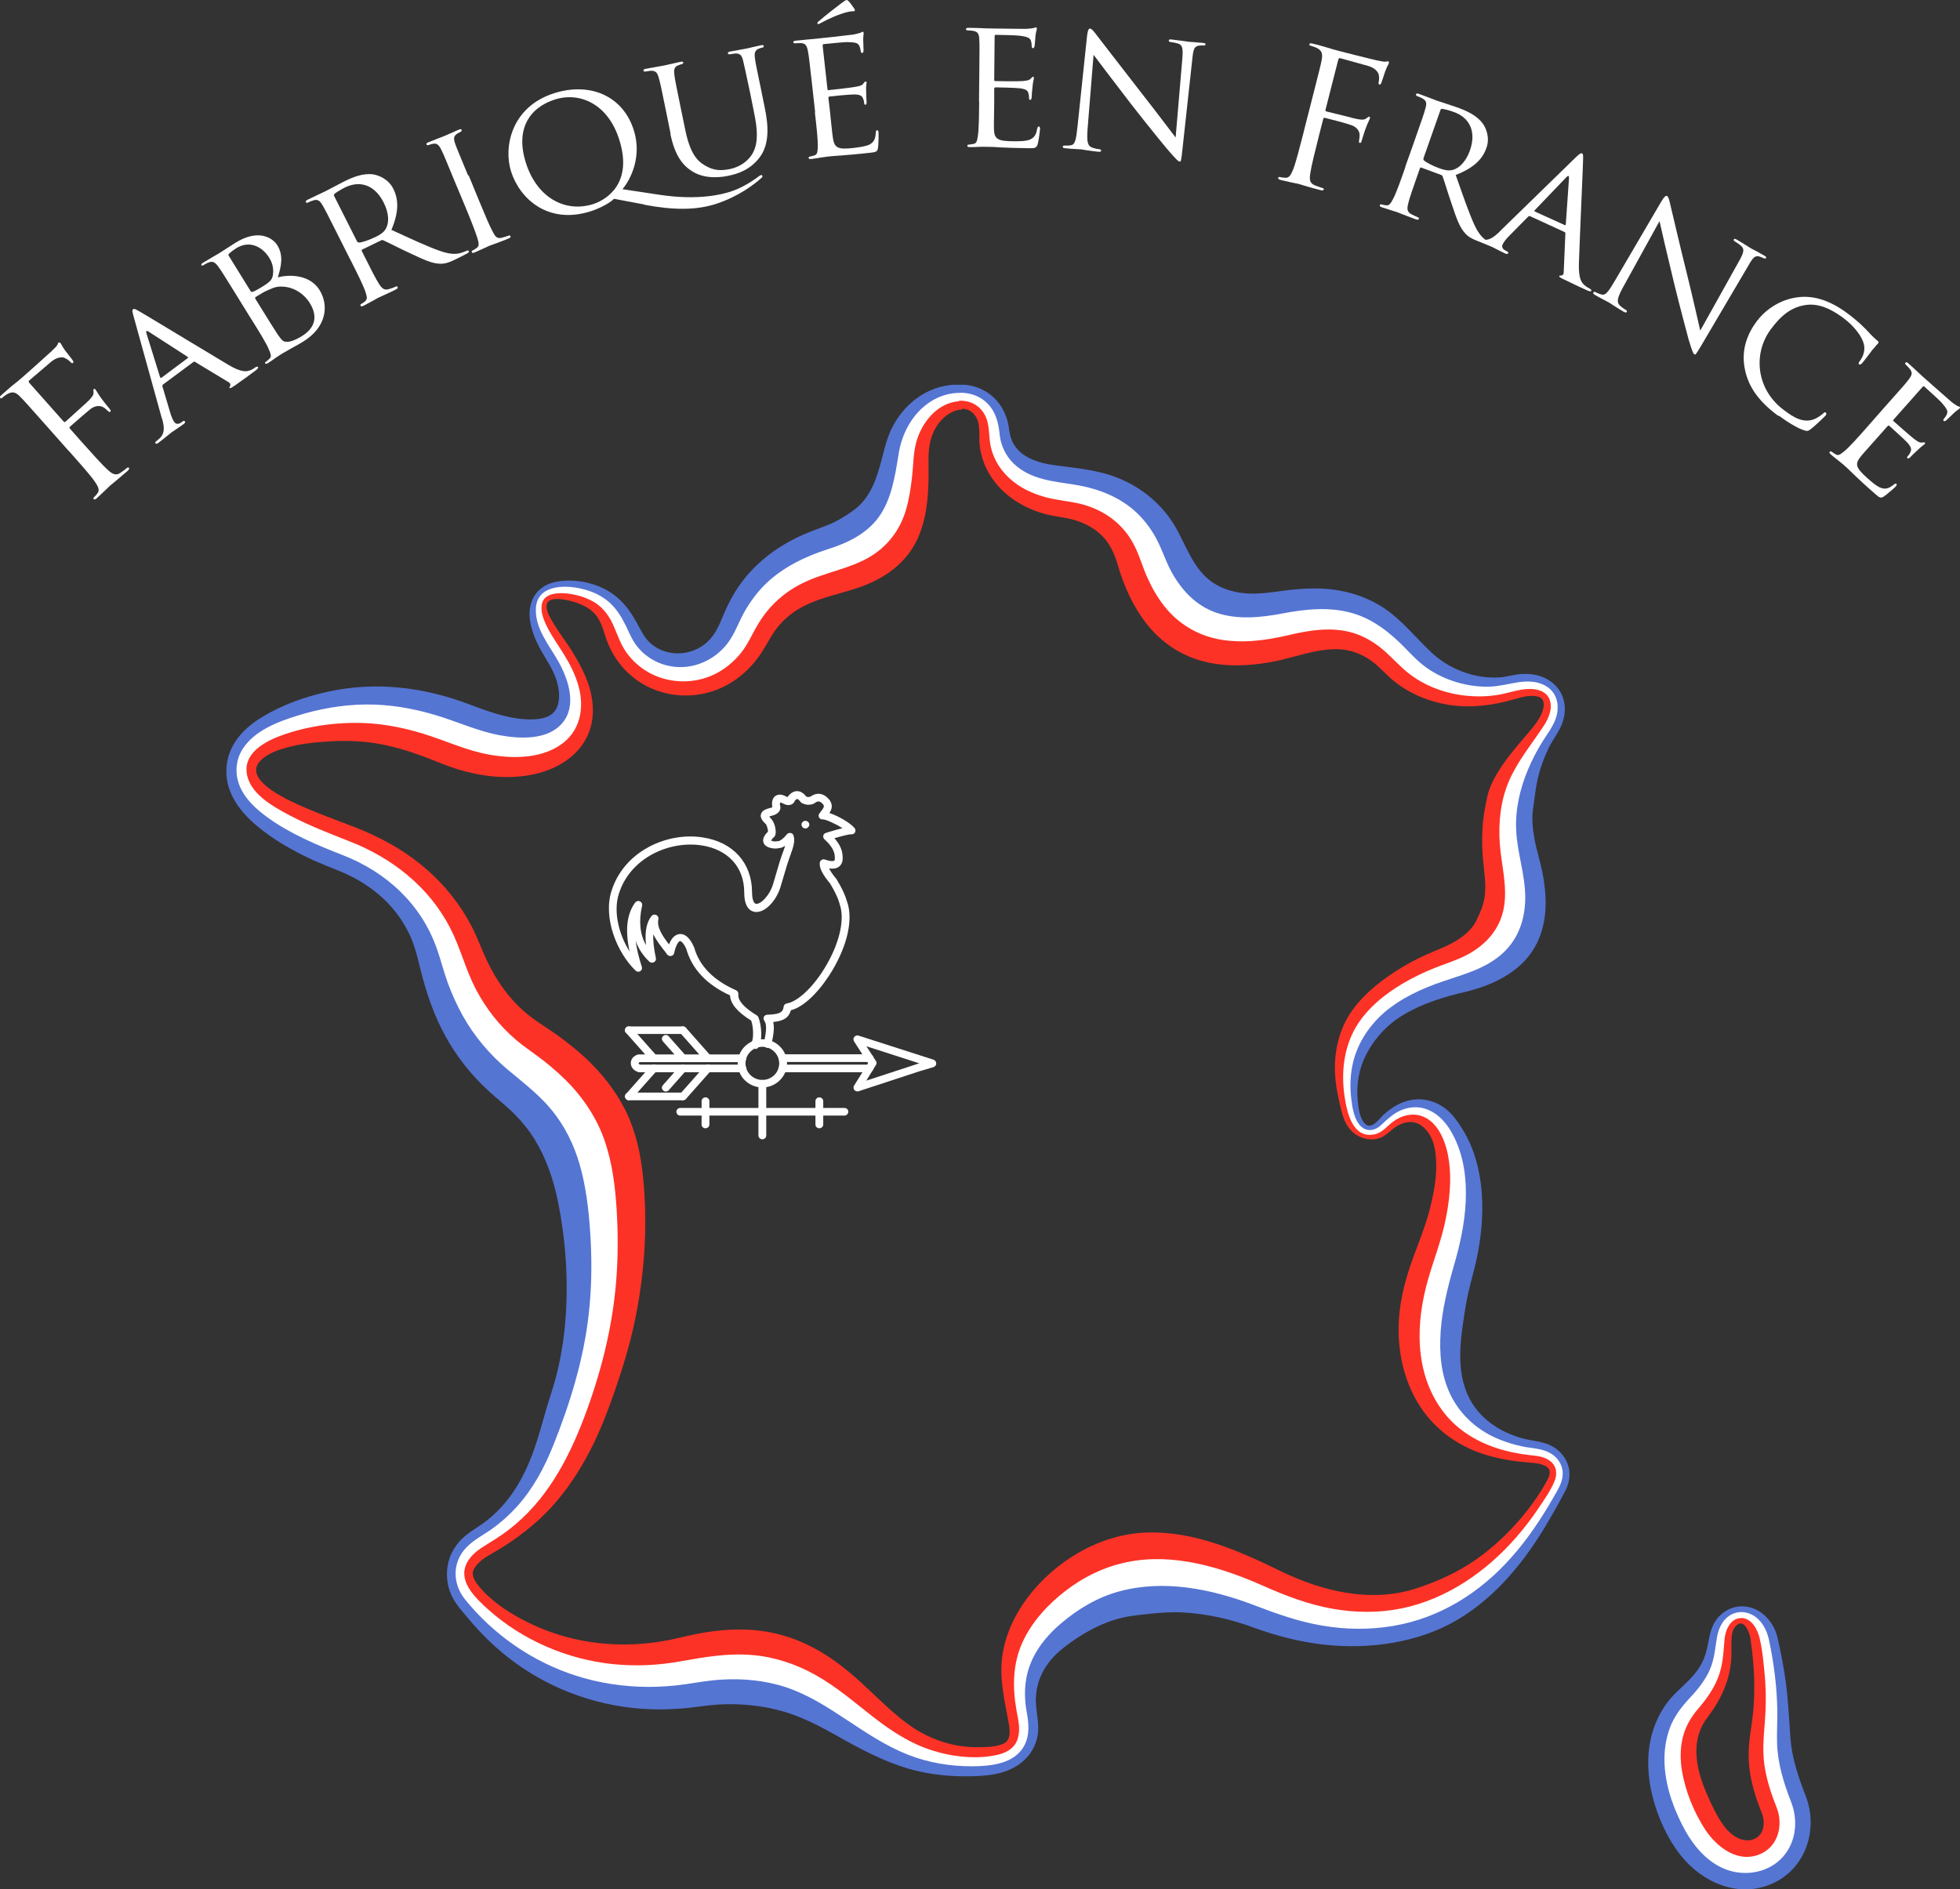 <?xml version="1.0" encoding="UTF-8"?><svg id="Calque_2" xmlns="http://www.w3.org/2000/svg" xmlns:xlink="http://www.w3.org/1999/xlink" viewBox="0 0 140.66 135.62"><rect x="0" y="0" width="140.66" height="135.62" fill="#333333" stroke="none"/><defs><style>.cls-1{fill:#5575d3;}.cls-2,.cls-3{fill:#fff;}.cls-3{fill-rule:evenodd;}.cls-4{clip-path:url(#clippath-2);}.cls-5{clip-path:url(#clippath-1);}.cls-6{clip-path:url(#clippath-4);}.cls-7{fill:#fc3226;}.cls-8{clip-path:url(#clippath);}.cls-9{fill:none;}.cls-10{clip-path:url(#clippath-3);}</style><clipPath id="clippath"><rect class="cls-9" x="16.25" y="27.62" width="113.7" height="108"/></clipPath><clipPath id="clippath-1"><rect class="cls-9" x="16.39" y="27.74" width="113.33" height="107.89"/></clipPath><clipPath id="clippath-2"><rect class="cls-9" x="60.39" y="73.07" width="6.83" height="5.33"/></clipPath><clipPath id="clippath-3"><rect class="cls-9" x="43.22" y="56.77" width="18.51" height="18.97"/></clipPath><clipPath id="clippath-4"><rect class="cls-9" x="53.72" y="77.07" width="1.33" height="4.7"/></clipPath></defs><g id="Calque_1-2"><g><g class="cls-8"><path class="cls-1" d="M68.63,27.61c-1.06,.02-2.12,.41-2.96,1.07-.65,.5-1.17,1.14-1.56,1.85-.41,.74-.6,1.54-.81,2.35-.36,1.41-.81,2.85-2.03,3.74-.6,.43-1.18,.8-1.87,1.07-.76,.3-1.53,.56-2.27,.93-1.58,.78-2.98,1.88-4.01,3.32-.49,.68-.88,1.43-1.2,2.2-.3,.72-.58,1.41-1.17,1.95-1.11,1.02-2.88,1.1-4.03,.12-.55-.47-.79-1.13-1.15-1.73-.39-.68-.88-1.32-1.52-1.79-1.09-.81-2.63-1.16-3.97-.96-.73,.11-1.37,.44-1.75,1.08-.32,.54-.38,1.15-.29,1.76,.12,.76,.43,1.49,.81,2.16,.4,.7,.85,1.34,1.09,2.11,.19,.64,.3,1.42-.02,2.04-.32,.6-1.03,.73-1.66,.76-1.58,.05-3.15-.54-4.61-1.09-3.27-1.24-6.72-1.65-10.16-.89-1.62,.36-3.28,.95-4.69,1.82-1.35,.81-2.44,2-2.55,3.63-.11,1.64,.83,2.99,2.02,4.03,1.25,1.1,2.75,1.93,4.26,2.63,.54,.24,1.09,.46,1.65,.68,1.51,.59,2.89,1.48,3.95,2.7,.53,.61,.97,1.3,1.31,2.04,.35,.77,.53,1.57,.73,2.38,.42,1.69,.98,3.35,1.83,4.87,.8,1.45,1.84,2.74,3.05,3.86,.61,.57,1.28,1.07,1.87,1.67,.55,.55,1.04,1.16,1.45,1.82,.8,1.3,1.31,2.77,1.63,4.26,.7,3.35,.88,6.93,.4,10.32-.13,.85-.29,1.69-.51,2.52-.19,.72-.44,1.42-.65,2.13-.44,1.52-.83,3.06-1.51,4.5-.67,1.43-1.61,2.72-2.86,3.68-.59,.45-1.24,.78-1.77,1.31-.49,.51-.85,1.15-.97,1.85-.11,.66-.06,1.34,.19,1.97,.26,.66,.71,1.17,1.16,1.7,1.03,1.25,2.19,2.39,3.51,3.34,2.8,2.03,6.16,3.18,9.61,3.32,.85,.04,1.71,0,2.56-.07,.82-.08,1.64-.22,2.47-.27,1.54-.08,3.16,.08,4.64,.52,1.54,.45,2.94,1.25,4.33,2.03,1.46,.81,2.95,1.57,4.56,2.05,1.53,.45,3.12,.6,4.71,.55,1.4-.04,2.79-.25,3.8-1.32,.43-.45,.69-1.02,.8-1.63,.12-.75-.07-1.44-.12-2.19-.12-1.66,.67-3.05,1.95-4.06,1.25-.98,2.7-1.82,4.26-2.18,.68-.16,1.38-.21,2.07-.29,.77-.08,1.54-.13,2.31-.08,1.7,.09,3.43,.49,5.02,1.08,1.65,.6,3.35,1.04,5.1,1.23,3.2,.35,6.72-.13,9.52-1.78,2.86-1.69,4.96-4.35,6.6-7.18,.4-.68,.78-1.38,1.15-2.07,.31-.6,.42-1.31,.17-1.96-.23-.59-.68-1.06-1.26-1.33-.66-.31-1.4-.31-2.09-.52-1.51-.44-2.89-1.35-3.65-2.75-.85-1.57-.79-3.44-.55-5.16,.11-.81,.23-1.61,.4-2.41,.17-.8,.41-1.58,.59-2.39,.35-1.59,.52-3.24,.4-4.87-.12-1.59-.52-3.18-1.36-4.54-.35-.57-.76-1.17-1.31-1.57-.66-.48-1.47-.71-2.29-.59-.79,.11-1.49,.54-2.07,1.06-.27,.24-.82,1.06-1.27,.73-.44-.33-.54-1.12-.59-1.62-.09-.76-.03-1.55,.16-2.29,.39-1.45,1.42-2.81,2.64-3.67,1.32-.92,2.9-1.45,4.44-1.84,1.66-.36,3.33-.97,4.56-2.17,1.13-1.1,1.63-2.56,1.67-4.11,.02-.81-.07-1.61-.23-2.41-.16-.8-.41-1.56-.56-2.36-.14-.74-.22-1.53-.1-2.28,.1-.68,.17-1.38,.32-2.06,.18-.78,.45-1.53,.8-2.25,.32-.64,.79-1.19,1.01-1.89,.41-1.29-.09-2.57-1.35-3.14-.66-.29-1.41-.32-2.1-.2-.34,.06-.67,.15-1.02,.18-.39,.03-.77,.02-1.15-.02-1.43-.17-2.79-.8-3.83-1.78-1.12-1.05-2.05-2.26-3.33-3.13-1.3-.88-2.8-1.33-4.35-1.43-.83-.05-1.67,0-2.5,.09-.82,.1-1.63,.24-2.45,.26-1.4,.02-2.74-.33-3.72-1.37-1.11-1.18-1.5-2.82-2.46-4.11-.93-1.26-2.18-2.22-3.64-2.81-1.43-.58-2.94-.71-4.45-.91-1.3-.16-2.83-.6-3.27-2-.11-.36-.13-.76-.22-1.14-.1-.38-.26-.74-.46-1.07-.41-.66-1.03-1.15-1.76-1.4-.47-.16-.96-.22-1.44-.21Zm.24,.86c1.28-.02,2.4,.84,2.48,2.65,.13,2.69,2.55,3.92,4.92,4.18,3.05,.34,5.26,1.63,6.36,4.62,1.67,4.54,4.46,6.01,9.64,4.89,4.15-.9,6.12-.07,8.48,2.45,2.01,2.14,5.13,2.8,7.74,2.09,2.87-.77,3.77,1.14,2.44,3-2.39,3.37-3.24,5.74-2.44,9.7,.89,4.4-.71,6.42-4.35,7.59-6.48,2.09-8.2,5.71-7.26,10.04,.39,1.79,1.65,1.95,2.45,1.11,1.38-1.44,2.97-1.31,3.96-.16,1.26,1.47,2.03,4.89,.31,10.07-2.65,7.97,.2,12.86,6.54,13.52,1.38,.15,2.26,1.1,1.48,2.51-4.33,7.87-11.36,12.08-20.88,7.98-6.96-3-11.4-2.05-14.78,.93-2.61,2.3-3.18,4.61-2.6,7.48,.45,2.23-.61,3.17-2.78,3.29-9.37,.52-9.97-8.58-20.94-6.45-8.14,1.58-13.74-2.6-15.98-5.36-1.06-1.31-.94-2.85,.98-3.98,4.13-2.43,5.53-6.02,6.85-9.76,1.46-4.14,2.15-8.28,1.8-13.35-.35-5.04-1.42-7.98-5.73-11.16-2.6-1.92-4.12-4.15-5.25-7.77-.97-3.11-3.13-6.01-7.52-7.72-4.26-1.66-7.67-3.41-7.46-5.82,.18-2.18,3.48-3.1,5.52-3.51,3.2-.63,6.14-.35,9.81,1.09,6.91,2.73,10.95-.49,7.24-5.99-2.56-3.81-.73-4.68,1.55-4.18,2.67,.59,2.88,2.38,3.55,3.63,1.67,3.07,6.54,3.31,8.44-.83,1.26-2.74,3.11-4.13,6.21-5.06,4.13-1.25,4.9-3.22,5.37-7.44,.31-2.78,2.21-4.26,3.85-4.29Zm56.13,86.83c-.83,.02-1.63,.49-2.04,1.32-.34,.69-.34,1.48-.59,2.2-.22,.66-.6,1.21-1.09,1.71-.55,.58-1.17,1.06-1.64,1.7-.45,.61-.79,1.29-1.02,2.01-.47,1.51-.41,3.14-.04,4.66,.39,1.55,1.07,3.07,2.07,4.32,1.54,1.92,4.1,3.04,6.49,2.01,2.46-1.06,3.38-3.93,2.44-6.33-.52-1.33-.98-2.7-1.09-4.13-.11-1.59-.18-3.17-.44-4.76-.14-.83-.3-1.65-.49-2.47-.15-.68-.56-1.32-1.12-1.75-.45-.34-.96-.49-1.45-.48Zm-.16,.63s.09,0,.14,0c.65,.01,1.31,.54,1.6,1.59,1.4,7.31-.6,6.84,1.43,11.99,.88,2.22-.48,4.25-2.55,4.33-2.07,.09-3.39-1.64-4.07-2.95-1.56-2.99-2.09-6.21,.08-8.54,1.49-1.61,1.86-2.73,1.98-4.54,.08-1.19,.7-1.83,1.39-1.89"/></g><path class="cls-7" d="M68.87,28.48c-1.65,.03-3.55,1.51-3.85,4.29-.47,4.21-1.24,6.19-5.37,7.44-3.09,.94-4.95,2.32-6.21,5.06-1.9,4.15-6.77,3.9-8.44,.83-.67-1.24-.88-3.04-3.55-3.63-2.29-.51-4.11,.36-1.55,4.18,3.7,5.5-.33,8.72-7.24,5.99-3.67-1.44-6.6-1.72-9.81-1.09-2.04,.4-5.34,1.33-5.52,3.51-.2,2.42,3.21,4.16,7.46,5.82,4.39,1.71,6.54,4.6,7.52,7.72,1.13,3.62,2.65,5.84,5.25,7.77,4.31,3.18,5.38,6.13,5.73,11.16,.35,5.07-.34,9.21-1.8,13.35-1.32,3.74-2.72,7.33-6.85,9.76-1.92,1.13-2.04,2.67-.98,3.98,2.23,2.76,7.84,6.94,15.98,5.36,10.97-2.13,11.57,6.97,20.94,6.45,2.17-.12,3.23-1.06,2.78-3.29-.58-2.88-.01-5.18,2.6-7.48,3.39-2.98,7.82-3.93,14.78-.93,9.51,4.1,16.55-.11,20.88-7.98,.77-1.41-.1-2.36-1.48-2.51-6.33-.66-9.19-5.55-6.54-13.52,1.72-5.18,.95-8.59-.31-10.07-.98-1.15-2.58-1.28-3.96,.16-.81,.84-2.06,.68-2.45-1.11-.94-4.32,.77-7.94,7.26-10.04,3.64-1.17,5.23-3.19,4.35-7.59-.8-3.96,.06-6.33,2.44-9.7,1.32-1.86,.43-3.77-2.44-3-2.61,.7-5.73,.04-7.74-2.09-2.36-2.52-4.33-3.34-8.48-2.45-5.18,1.11-7.97-.35-9.64-4.89-1.1-2.99-3.31-4.28-6.36-4.62-2.37-.26-4.79-1.49-4.92-4.18-.08-1.81-1.21-2.67-2.48-2.65Zm.17,.86c.3,0,.59,.1,.83,.36,.55,.59,.37,1.44,.43,2.17,.15,1.66,1.1,3.08,2.47,4.01,.65,.44,1.38,.78,2.14,.99,.74,.22,1.53,.25,2.27,.48,.73,.23,1.43,.6,1.96,1.16,.54,.56,.87,1.3,1.08,2.05,.44,1.54,1.13,3.05,2.14,4.31,1.03,1.27,2.4,2.19,3.99,2.6,1.6,.42,3.28,.34,4.89,.05,1.58-.29,3.11-.94,4.74-.92,.84,.02,1.61,.28,2.3,.74,.64,.43,1.12,1.02,1.71,1.51,1.17,.97,2.65,1.56,4.15,1.77,1.56,.21,3.08,0,4.58-.44,.52-.15,1.17-.33,1.7-.16,.61,.19,.32,1.05,.1,1.44-.32,.59-.8,1.09-1.23,1.6-.53,.63-1.06,1.26-1.52,1.94-.44,.66-.85,1.38-1.03,2.16-.17,.77-.31,1.55-.35,2.34-.05,.84-.02,1.68,.07,2.52,.08,.76,.19,1.49,.1,2.25-.07,.65-.32,1.2-.59,1.78-.3,.62-.83,1.08-1.4,1.44-.69,.44-1.46,.7-2.2,1.03-.78,.35-1.53,.76-2.24,1.22-1.28,.83-2.59,1.91-3.38,3.24-.72,1.23-1.01,2.66-.94,4.07,.04,.82,.2,1.62,.39,2.41,.16,.69,.35,1.35,.91,1.83,.44,.39,1.09,.58,1.67,.47,.65-.13,.95-.6,1.48-.93,.53-.32,1.19-.42,1.72-.05,.56,.39,.87,1.03,.99,1.69,.27,1.5-.03,3.1-.42,4.56-.45,1.64-1.19,3.18-1.65,4.83-.44,1.58-.65,3.18-.46,4.82,.18,1.65,.73,3.27,1.71,4.62,.96,1.32,2.29,2.31,3.81,2.9,.78,.3,1.59,.5,2.42,.63,.39,.06,.78,.1,1.17,.14,.37,.04,.75,.04,1.11,.16,.2,.07,.49,.19,.54,.43,.07,.29-.1,.6-.24,.84-.39,.71-.85,1.38-1.35,2.02-1.05,1.34-2.28,2.54-3.67,3.52-1.31,.92-2.75,1.57-4.27,2.07-3.25,1.07-6.72,.24-9.72-1.21-3.02-1.47-6.21-2.9-9.65-2.79-3.35,.1-6.59,2.05-8.57,4.69-.94,1.26-1.61,2.71-1.81,4.27-.2,1.6,.18,3.1,.46,4.66,.09,.49,.21,1.25-.33,1.52-.54,.26-1.22,.26-1.81,.27-1.66,.03-3.28-.47-4.66-1.37-1.4-.92-2.55-2.15-3.78-3.27-1.21-1.11-2.52-2.11-4.03-2.8-1.52-.7-3.14-1.03-4.81-1.01-.81,0-1.61,.09-2.42,.22-.84,.14-1.67,.36-2.5,.53-3.36,.67-6.86,.32-9.97-1.17-1.37-.66-2.71-1.5-3.69-2.67-.2-.24-.41-.53-.45-.85-.04-.3,.18-.59,.38-.8,.41-.43,.97-.69,1.47-.99,1.39-.85,2.68-1.84,3.79-3.05,1.11-1.21,2.02-2.6,2.77-4.05,.73-1.4,1.28-2.86,1.8-4.35,.56-1.62,1.06-3.26,1.41-4.93,.71-3.38,.95-6.92,.6-10.35-.16-1.63-.51-3.27-1.23-4.74-.72-1.46-1.75-2.76-2.94-3.86-.63-.58-1.3-1.11-1.99-1.61-.69-.49-1.42-.92-2.08-1.45-1.3-1.05-2.26-2.4-2.97-3.9-.38-.81-.68-1.65-1.09-2.45-.41-.79-.9-1.54-1.45-2.23-1.07-1.35-2.39-2.48-3.85-3.38-.99-.6-2.05-1.11-3.13-1.53-1.51-.58-3.05-1.13-4.51-1.83-.84-.41-3.44-1.72-2.2-2.95,.51-.5,1.24-.75,1.92-.93,.83-.23,1.7-.34,2.56-.4,1.69-.14,3.32-.07,4.96,.35,.86,.21,1.7,.49,2.53,.81,.76,.29,1.49,.61,2.26,.84,1.65,.49,3.42,.69,5.12,.38,1.64-.3,3.25-1.15,4.03-2.67,.68-1.33,.54-2.86,0-4.22-.3-.76-.7-1.46-1.13-2.14-.38-.6-.82-1.16-1.19-1.77-.22-.38-.67-1.04-.51-1.5,.18-.53,1.29-.29,1.66-.2,.69,.18,1.39,.46,1.84,1.02,.35,.43,.51,.97,.67,1.48,.46,1.47,1.39,2.71,2.74,3.49,1.42,.82,3.15,1.02,4.73,.57,1.6-.45,2.94-1.55,3.82-2.95,.39-.61,.69-1.27,1.17-1.82,.51-.61,1.15-1.09,1.85-1.44,1.52-.76,3.23-.95,4.78-1.66,1.44-.66,2.62-1.65,3.3-3.09,.67-1.42,.8-3.01,.82-4.55,.01-.82-.07-1.67,.12-2.47,.17-.74,.56-1.44,1.18-1.9,.32-.23,.71-.41,1.09-.41Zm55.8,86.59c-.69,.06-1.31,.7-1.39,1.89-.12,1.8-.49,2.92-1.98,4.54-2.17,2.33-1.64,5.55-.08,8.54,.68,1.31,2,3.05,4.07,2.95,2.07-.08,3.42-2.11,2.55-4.33-2.03-5.16-.03-4.69-1.43-11.99-.29-1.05-.95-1.58-1.6-1.59-.05,0-.1-.01-.14,0Zm.09,.61c.43,.01,.69,.9,.72,1.23,0-.02-.02-.05-.02-.07,.31,2.08,.38,4.11,.06,6.19-.16,1.02-.27,2.03-.14,3.06,.13,1.1,.47,2.15,.88,3.17,.24,.6,.22,1.43-.39,1.81-.65,.4-1.43,.06-1.93-.42-.5-.48-.83-1.09-1.14-1.7-.34-.69-.66-1.4-.9-2.15-.46-1.46-.54-3.06,.44-4.34,.99-1.31,1.67-2.71,1.74-4.38,.02-.46-.02-.92,.02-1.37,.02-.31,.09-.66,.33-.88,.12-.11,.22-.16,.32-.16"/><g class="cls-5"><path class="cls-2" d="M68.92,28.2c-.72-.01-1.48,.21-2.09,.6-1.36,.85-2.14,2.35-2.36,3.91-.24,1.48-.49,3.11-1.38,4.37-.87,1.23-2.27,1.9-3.67,2.34-1.68,.54-3.31,1.33-4.57,2.59-.56,.57-1.03,1.21-1.42,1.9-.41,.73-.68,1.54-1.18,2.22-1.04,1.39-2.8,2.08-4.5,1.61-.74-.21-1.42-.63-1.92-1.21-.42-.48-.65-1.05-.91-1.6-.3-.61-.66-1.21-1.17-1.67-.58-.53-1.31-.84-2.07-1.01-1.22-.28-3.13-.24-3.22,1.4-.09,1.44,.95,2.66,1.61,3.83,.72,1.28,1.36,3.18,.27,4.44-1.05,1.22-3.02,1.12-4.46,.86-1.6-.29-3.07-.99-4.63-1.45-1.63-.49-3.33-.78-5.03-.76-1.69,.02-3.36,.32-4.97,.83-1.4,.44-3.02,1.08-3.84,2.37-.52,.81-.57,1.84-.18,2.72,.4,.91,1.17,1.6,1.96,2.18,1.63,1.18,3.53,1.98,5.4,2.71,3.15,1.22,5.68,3.56,6.78,6.78,.28,.8,.48,1.61,.77,2.41,.3,.81,.66,1.61,1.08,2.36,.82,1.46,1.9,2.74,3.19,3.83,1.24,1.04,2.52,1.99,3.49,3.32,.89,1.2,1.48,2.58,1.84,4.03,.4,1.61,.56,3.28,.65,4.93,.09,1.76,.06,3.54-.14,5.29-.36,3.23-1.33,6.39-2.54,9.41-.64,1.61-1.47,3.15-2.64,4.44-.53,.58-1.11,1.1-1.75,1.56-.63,.45-1.33,.79-1.86,1.35-1.02,1.07-.99,2.6-.08,3.73,2.05,2.53,4.82,4.46,7.94,5.46,1.67,.54,3.43,.8,5.18,.81,.9,0,1.79-.06,2.68-.19,.85-.12,1.7-.28,2.56-.33,1.57-.1,3.18,.05,4.68,.55,1.59,.53,2.99,1.44,4.38,2.36s2.78,1.85,4.34,2.47c1.47,.58,3.03,.84,4.61,.84,1.38-.01,3.12-.17,3.8-1.57,.36-.74,.27-1.56,.13-2.34-.15-.8-.17-1.64-.02-2.44,.29-1.59,1.29-2.9,2.51-3.93,1.23-1.04,2.61-1.86,4.17-2.28,3.18-.86,6.54-.18,9.55,.95,1.65,.63,3.26,1.22,5,1.51,1.69,.29,3.42,.31,5.11,.02,3.35-.57,6.21-2.38,8.45-4.9,1.17-1.31,2.15-2.78,3.02-4.3,.31-.54,.68-1.09,.68-1.74,0-.58-.32-1.1-.81-1.41-.57-.36-1.23-.38-1.88-.49-.79-.15-1.56-.39-2.28-.73-1.52-.73-2.71-1.96-3.31-3.54-.56-1.46-.59-3.07-.43-4.61,.18-1.61,.61-3.13,1.05-4.68,.81-2.89,1.22-6.47-.4-9.17-.7-1.16-1.88-1.98-3.28-1.54-.71,.21-1.19,.7-1.72,1.18-.54,.5-1.23,.45-1.63-.18-.31-.48-.41-1.1-.48-1.67-.1-.78-.09-1.59,.06-2.37,.28-1.51,1.14-2.87,2.3-3.88,1.21-1.04,2.7-1.72,4.2-2.23,1.55-.53,3.12-.92,4.34-2.06,1.13-1.05,1.58-2.48,1.58-4-.01-1.61-.57-3.15-.65-4.76-.08-1.48,.26-2.98,.83-4.35,.31-.75,.69-1.47,1.13-2.16,.4-.64,.87-1.21,.99-1.98,.11-.72-.11-1.43-.73-1.84-.59-.4-1.35-.43-2.05-.33-.71,.11-1.38,.3-2.1,.32-.78,.02-1.56-.09-2.31-.31s-1.47-.55-2.11-.99c-.58-.4-1.06-.89-1.55-1.4-1.09-1.13-2.33-2.14-3.87-2.58-1.64-.47-3.37-.29-5.02,.03-1.53,.29-3.2,.46-4.71-.05-1.53-.52-2.6-1.71-3.33-3.11-.35-.69-.59-1.43-.95-2.12-.36-.7-.83-1.35-1.41-1.91-1.21-1.17-2.81-1.78-4.45-2.05-1.56-.25-3.19-.36-4.4-1.5-.61-.58-.97-1.36-1.04-2.2-.08-.77-.28-1.53-.83-2.1-.53-.56-1.23-.8-1.96-.81Zm-.1,.57c.72-.05,1.41,.28,1.79,.9,.42,.67,.33,1.41,.45,2.16,.23,1.44,1.19,2.57,2.45,3.26,.67,.36,1.4,.6,2.14,.74,.77,.15,1.54,.21,2.29,.45,1.52,.48,2.76,1.46,3.47,2.89,.38,.74,.59,1.54,.93,2.29,.33,.74,.74,1.45,1.24,2.08,.98,1.23,2.33,2.05,3.89,2.35,1.65,.31,3.35,.09,4.97-.29,1.49-.36,3.12-.62,4.63-.18,.71,.21,1.36,.57,1.94,1.02,.61,.47,1.11,1.04,1.68,1.55,1.23,1.13,2.86,1.78,4.53,1.95,.8,.08,1.6,.06,2.39-.08,.69-.12,1.35-.38,2.06-.4,.6-.03,1.3,.13,1.54,.76,.23,.61-.05,1.3-.38,1.82-.87,1.34-1.9,2.55-2.54,4.03-.6,1.4-.76,2.95-.66,4.46,.11,1.58,.59,3.13,.28,4.71-.3,1.53-1.34,2.64-2.7,3.34-.72,.37-1.49,.6-2.24,.9-.78,.31-1.53,.67-2.25,1.09-1.32,.78-2.59,1.79-3.39,3.12-.91,1.53-1.09,3.33-.83,5.06,.17,1.1,.57,2.99,2.12,2.68,.6-.11,.92-.61,1.39-.94,.46-.33,1.03-.53,1.6-.47,1.46,.17,2.11,1.77,2.33,3.03,.28,1.61,.08,3.3-.28,4.89-.39,1.69-1.09,3.3-1.45,5-.35,1.61-.46,3.3-.15,4.93,.3,1.58,1.02,3.08,2.18,4.22,1.19,1.16,2.76,1.85,4.39,2.18,.38,.08,.76,.14,1.14,.18,.41,.05,.82,.07,1.2,.26,.66,.3,.86,.93,.6,1.59-.28,.7-.75,1.36-1.17,1.98-.47,.71-.99,1.38-1.55,2.03-2.14,2.47-4.98,4.46-8.23,5.14-1.65,.34-3.35,.32-5,.03-1.72-.31-3.33-.92-4.93-1.63-3.01-1.34-6.47-2.4-9.79-1.72-1.63,.33-3.15,1.07-4.45,2.08-1.28,.99-2.42,2.23-3.09,3.72-.69,1.55-.7,3.2-.41,4.85,.12,.66,.3,1.35,.09,2.02-.19,.64-.73,.98-1.35,1.14-1.52,.38-3.31,.18-4.79-.29-1.57-.49-2.94-1.4-4.22-2.39-1.36-1.06-2.67-2.2-4.18-3.04-1.4-.78-2.94-1.29-4.54-1.42-1.72-.14-3.36,.14-5.04,.44-1.6,.3-3.25,.38-4.88,.22-3.31-.33-6.55-1.72-9.03-3.95-.81-.74-2.04-1.86-1.6-3.1,.21-.59,.72-1.04,1.25-1.37,.63-.4,1.26-.77,1.85-1.23,2.66-2.04,4.23-4.96,5.4-8.03,1.2-3.16,2.04-6.45,2.31-9.82,.14-1.72,.14-3.45,.03-5.18-.1-1.63-.31-3.27-.83-4.82-.52-1.54-1.39-2.91-2.49-4.09-.57-.6-1.2-1.16-1.84-1.67-.67-.53-1.39-.99-2.04-1.54-1.21-1.03-2.19-2.28-2.92-3.69s-1.1-2.96-1.83-4.37c-1.53-2.97-4.21-5.05-7.3-6.24-1.42-.56-2.84-1.11-4.19-1.82-1.2-.63-2.95-1.59-3.11-3.1-.17-1.54,1.57-2.34,2.78-2.75,1.54-.52,3.22-.78,4.84-.8,1.71-.03,3.4,.27,5.03,.77,1.59,.49,3.1,1.21,4.76,1.51,1.67,.29,3.6,.3,5.07-.67,1.46-.96,1.79-2.68,1.33-4.28-.22-.78-.59-1.52-1.01-2.2-.4-.65-.84-1.26-1.19-1.93-.26-.51-.55-1.16-.42-1.74,.14-.68,.94-.79,1.52-.77,.77,.04,1.6,.26,2.26,.66,.68,.42,1.11,1.07,1.41,1.79,.26,.61,.47,1.22,.85,1.77,.45,.65,1.06,1.17,1.75,1.54,1.41,.73,3.13,.76,4.56,.08,.74-.35,1.4-.89,1.92-1.53,.51-.63,.8-1.35,1.21-2.03,.81-1.39,1.99-2.44,3.46-3.11,1.46-.67,3.07-.92,4.48-1.71,1.35-.77,2.27-1.95,2.71-3.45,.23-.78,.35-1.6,.44-2.41,.09-.81,.08-1.63,.29-2.42,.38-1.42,1.51-2.85,3.08-2.96Zm56.22,86.95c-.21-.01-.42,.02-.62,.1-.71,.27-1.08,.99-1.2,1.7-.13,.78-.18,1.54-.49,2.28-.31,.73-.8,1.37-1.34,1.95-.59,.63-1.11,1.25-1.46,2.05-.32,.76-.47,1.57-.48,2.39-.02,1.66,.51,3.29,1.25,4.76,.66,1.32,1.63,2.6,3.03,3.19,1.43,.6,3.18,.32,4.23-.86,.96-1.09,1.09-2.64,.57-3.96-.53-1.35-.96-2.76-1-4.23-.02-.78,.03-1.56,.02-2.35-.02-.81-.07-1.63-.17-2.44-.1-.82-.23-1.64-.4-2.45-.13-.68-.41-1.33-.97-1.77-.28-.21-.62-.34-.96-.36Zm-.09,.42c.77,.01,1.19,.85,1.33,1.45,.22,.94,.32,2.06,.4,3.07,.07,1.01,.05,2.01-.03,3.01s-.17,2-.03,3.01c.15,1.05,.48,2.06,.87,3.04,.49,1.21,.17,2.73-1.08,3.33-1.61,.76-3.17-.41-4.03-1.71-.81-1.24-1.42-2.74-1.67-4.2-.13-.78-.14-1.59,.04-2.36,.19-.83,.6-1.53,1.16-2.17,.56-.66,1.06-1.36,1.38-2.17,.36-.9,.39-1.81,.47-2.76,.06-.65,.41-1.54,1.21-1.53"/></g><g class="cls-4"><path class="cls-3" d="M62.17,75.09l.69,1.07c.06,.09,.06,.2,0,.29l-.69,1.12,3.67-1.2s0,0,0,0l.14-.04-3.81-1.23Zm-.65,3.25c-.08,0-.16-.04-.21-.1-.07-.09-.08-.21-.02-.31l1.01-1.61-1.01-1.57c-.06-.1-.06-.22,.02-.32,.07-.09,.2-.13,.31-.09l5.38,1.73c.11,.04,.19,.15,.19,.27s-.08,.22-.2,.26l-.98,.29-4.39,1.44s-.06,.02-.09,.02Z"/></g><path class="cls-3" d="M53.28,76.97h-7.4s-.06,0-.09-.02c-.33-.11-.53-.36-.52-.66,.01-.29,.22-.52,.54-.6,.02,0,.05,0,.07,0h7.4c.15,0,.28,.12,.28,.27s-.13,.28-.28,.28h-7.36c-.06,.02-.09,.06-.09,.08,0,.03,.03,.07,.1,.1h7.35c.15,0,.28,.13,.28,.28s-.13,.27-.28,.27Z"/><path class="cls-3" d="M62.38,76.97h-6.22c-.16,0-.28-.12-.28-.27s.13-.28,.28-.28h6.22c.16,0,.28,.13,.28,.28s-.12,.27-.28,.27Z"/><path class="cls-3" d="M62.4,76.23h-6.24c-.16,0-.28-.13-.28-.28s.13-.27,.28-.27h6.24c.16,0,.28,.12,.28,.27s-.13,.28-.28,.28Z"/><path class="cls-3" d="M46.91,76.23c-.08,0-.16-.04-.21-.09l-1.78-2.01c-.05-.05-.07-.11-.07-.18,0-.08,.03-.15,.09-.21,.11-.1,.29-.08,.4,.03l1.78,2.01c.05,.05,.07,.11,.07,.18,0,.08-.03,.15-.09,.21-.05,.04-.12,.07-.18,.07Z"/><path class="cls-3" d="M45.13,78.98c-.06,0-.13-.03-.18-.07-.06-.06-.09-.13-.09-.21,0-.06,.02-.13,.07-.18l1.78-2.01c.1-.11,.28-.13,.39-.03,.06,.06,.1,.13,.1,.21,0,.06-.03,.13-.07,.18l-1.79,2.01c-.05,.06-.13,.09-.21,.09Z"/><path class="cls-3" d="M49.01,74.22h-3.88c-.15,0-.28-.12-.28-.27s.13-.27,.28-.27h3.88c.16,0,.28,.12,.28,.27s-.13,.27-.28,.27Z"/><path class="cls-3" d="M49.01,78.98h-3.88c-.15,0-.28-.13-.28-.28s.13-.27,.28-.27h3.88c.16,0,.28,.12,.28,.27s-.13,.28-.28,.28Z"/><path class="cls-3" d="M50.79,76.23c-.08,0-.16-.04-.21-.09l-1.78-2.01c-.05-.05-.07-.11-.07-.18,0-.08,.03-.15,.09-.21,.12-.1,.29-.08,.4,.03l1.78,2.01c.05,.05,.07,.11,.07,.18,0,.08-.03,.15-.09,.21-.05,.04-.12,.07-.18,.07Z"/><path class="cls-3" d="M49.01,78.98c-.06,0-.13-.03-.18-.07-.06-.06-.09-.13-.09-.21,0-.06,.02-.13,.07-.18l1.78-2.01c.1-.11,.28-.13,.39-.03,.07,.06,.1,.13,.1,.21,0,.06-.02,.13-.07,.18l-1.78,2.01c-.06,.06-.14,.09-.21,.09Z"/><path class="cls-3" d="M49,76.23c-.08,0-.16-.04-.21-.1l-1.22-1.38c-.04-.05-.07-.11-.07-.18,0-.08,.04-.16,.1-.21,.11-.1,.29-.09,.39,.03l1.22,1.38c.05,.05,.07,.11,.07,.18,0,.08-.03,.15-.09,.21-.06,.04-.12,.07-.18,.07Z"/><path class="cls-3" d="M47.78,78.35c-.07,0-.13-.02-.18-.07-.06-.05-.1-.13-.1-.2,0-.07,.03-.13,.07-.18l1.22-1.38c.1-.11,.28-.13,.4-.03,.06,.06,.09,.13,.09,.21,0,.06-.02,.13-.07,.18l-1.22,1.38c-.05,.06-.13,.09-.21,.09Z"/><path class="cls-3" d="M54.71,75.14c-.67,0-1.21,.54-1.21,1.19s.54,1.19,1.21,1.19,1.21-.53,1.21-1.19-.55-1.19-1.21-1.19Zm0,2.92c-.97,0-1.77-.78-1.77-1.73s.79-1.73,1.77-1.73,1.77,.78,1.77,1.73-.8,1.73-1.77,1.73Z"/><g class="cls-10"><path class="cls-3" d="M61.05,59.87h0Zm-6.88,15.37c-.06,0-.11-.02-.16-.05-.13-.08-.16-.26-.07-.38,.14-.2,.15-1.04-.03-1.55-.99-.61-1.49-1.21-1.52-1.81-1.68-.77-2.73-1.89-3.14-3.34-.21-.47-.4-.56-.44-.56-.07,0-.28,.18-.43,.86-.02,.1-.1,.19-.21,.21-.11,.02-.22-.02-.29-.1l-.09-.13c-.34-.43-.69-.88-.91-1.33-.02,.46,.04,1.03,.19,1.71,.03,.12-.03,.24-.14,.3-.1,.06-.24,.04-.33-.04-.46-.44-.79-.94-.98-1.49,.07,.56,.22,1.18,.44,1.86,.04,.12,0,.25-.11,.31-.11,.07-.25,.05-.34-.04-1.34-1.29-2.35-3.79-1.72-5.74,.55-1.7,1.76-2.65,2.68-3.14,1.18-.63,2.58-.88,3.85-.68,2.18,.32,3.54,1.83,3.55,3.92,0,.49,.11,.83,.29,.85,.31,.04,.97-.56,1.23-1.45l.43-1.46c.09-.3,.18-.57,.27-.8,.06-.17,.11-.32,.16-.46-.1,.07-.2,.11-.3,.15-.01,0-.02,0-.03,0-.22,.05-.4,.06-.53,.04-.15-.02-.59-.08-.7-.42-.1-.3,.12-.58,.32-.78,.02-.13-.08-.47-.16-.56-.01,0-.02-.02-.03-.02-.19-.19-.39-.42-.31-.68,.08-.28,.39-.38,.76-.47,.04-.02,.05-.03,.06-.04,0,0,0,0,0-.01-.01-.03-.02-.06-.02-.09-.01-.13-.04-.53,.26-.71,.29-.19,.65,0,.76,.06h.01s.06,.04,.08,.04c.01-.03,.03-.05,.05-.08,.2-.24,.42-.36,.66-.35,.23,.01,.44,.14,.63,.39,.09,.04,.19,.04,.31,0,.46-.33,.96-.25,1.35,.23,0,.01,.01,.02,.02,.02,.24,.36,.17,.65-.02,.93,.62,.2,1.49,.7,1.81,1.08,.07,.09,.08,.21,.03,.31s-.17,.15-.29,.14c-.14-.01-.69,.13-1.19,.28,.39,.43,.59,.88,.59,1.33,.03,.32-.06,.56-.26,.71-.17,.13-.41,.17-.71,.13,.09,.17,.24,.42,.52,.75,.01,.01,.02,.02,.02,.03,.36,.59,.61,1.11,.74,1.58,.46,1.24,.06,3.1-1.06,4.98-.72,1.2-1.86,2.55-2.96,2.84-.15,.52-.51,.77-1.27,.84,.09,.38,.04,.9-.14,1.65-.04,.15-.19,.23-.33,.2-.15-.04-.24-.18-.21-.33,.21-.88,.22-1.37,.04-1.61-.06-.08-.07-.19-.03-.28s.14-.15,.24-.15c1.09-.03,1.13-.28,1.18-.59,.02-.11,.11-.21,.23-.22,.78-.13,1.9-1.18,2.76-2.62,1.03-1.72,1.42-3.45,1.02-4.53,0,0,0-.01,0-.02-.12-.42-.35-.9-.68-1.44-.54-.65-.78-1.12-.74-1.48,0-.08,.05-.16,.13-.21s.16-.06,.24-.03c.52,.18,.66,.09,.67,.08,.04-.03,.05-.12,.04-.24v-.02c0-.41-.25-.83-.74-1.27-.07-.07-.11-.17-.09-.26s.09-.17,.18-.2c.01,0,.65-.21,1.2-.34-.51-.33-1.22-.64-1.4-.63-.11,.01-.22-.04-.28-.14-.05-.09-.04-.21,.03-.3,.36-.45,.35-.49,.27-.63-.24-.29-.41-.26-.6-.11-.02,.02-.04,.03-.06,.04-.3,.13-.61,.11-.88-.04-.04-.02-.07-.05-.09-.08-.11-.15-.19-.21-.23-.21-.03,0-.09,.03-.17,.11-.06,.18-.18,.26-.27,.29-.17,.07-.36,.05-.6-.08-.1-.05-.16-.07-.19-.07-.01,.03-.02,.08-.02,.17,.09,.24,.03,.55-.38,.72-.02,.01-.03,.02-.05,.02-.18,.05-.29,.08-.34,.1,.03,.03,.06,.08,.12,.14,.24,.21,.48,.97,.27,1.29-.01,.02-.03,.03-.04,.04-.14,.13-.19,.21-.21,.26,.04,.02,.1,.04,.23,.06,.04,0,.14,0,.33-.03,.11-.04,.3-.15,.57-.48,.06-.08,.17-.11,.27-.1,.1,.02,.18,.09,.21,.19,.13,.42-.03,.85-.23,1.41-.08,.23-.17,.48-.26,.77l-.43,1.45c-.32,1.1-1.17,1.94-1.85,1.85-.29-.04-.77-.27-.77-1.39,0-1.83-1.16-3.1-3.08-3.39-2.26-.34-5.08,.86-5.91,3.45-.43,1.33,0,2.95,.76,4.17-.33-1.54-.2-2.69,.4-3.51,.08-.1,.22-.15,.34-.09,.12,.05,.19,.18,.16,.31-.25,1.11-.16,2.05,.28,2.83-.1-.96,.04-1.65,.4-2.09,.08-.1,.22-.13,.34-.07,.11,.06,.18,.19,.15,.31-.13,.55,.28,1.18,.76,1.8,.22-.56,.52-.72,.76-.74,.27-.03,.66,.1,1.02,.9,0,.01,.01,.03,.02,.04,.37,1.34,1.39,2.38,3.01,3.09,.11,.05,.18,.16,.17,.29-.06,.43,.4,.96,1.33,1.52,.05,.03,.09,.08,.11,.14,.24,.6,.3,1.73,0,2.15-.06,.08-.14,.12-.23,.12Z"/></g><g class="cls-6"><path class="cls-3" d="M54.71,81.78c-.15,0-.28-.12-.28-.27v-3.72c0-.15,.13-.27,.28-.27s.28,.12,.28,.27v3.72c0,.15-.13,.27-.28,.27Z"/></g><path class="cls-3" d="M60.6,80.08h-11.78c-.16,0-.28-.13-.28-.28s.13-.27,.28-.27h11.78c.15,0,.28,.12,.28,.27s-.13,.28-.28,.28Z"/><path class="cls-3" d="M50.63,80.99c-.16,0-.28-.12-.28-.27v-1.68c0-.15,.13-.27,.28-.27s.28,.12,.28,.27v1.68c0,.15-.13,.27-.28,.27Z"/><path class="cls-3" d="M58.8,80.99c-.16,0-.28-.12-.28-.27v-1.68c0-.15,.13-.27,.28-.27s.28,.12,.28,.27v1.68c0,.15-.13,.27-.28,.27Z"/><path class="cls-3" d="M57.8,59.47c-.15,0-.28-.13-.28-.28s.13-.27,.28-.27,.28,.13,.28,.27-.13,.28-.28,.28Z"/><path class="cls-2" d="M4.94,32.37c.85,.96,1.55,1.74,1.87,2.21,.22,.32,.36,.59,.2,.81-.07,.1-.17,.22-.26,.3-.06,.06-.06,.1-.03,.13,.06,.06,.13,.04,.23-.06,.3-.27,.9-.85,.95-.9,.05-.04,.7-.57,1.26-1.06,.11-.1,.13-.17,.09-.22-.03-.03-.07-.04-.14,.01-.09,.08-.32,.26-.48,.36-.33,.22-.59,.06-.88-.21-.42-.37-1.12-1.16-1.97-2.11l-.75-.85c-.06-.07-.06-.11-.01-.15,.17-.15,1.26-1.11,1.53-1.31,.34-.23,.66-.2,.84-.1,.15,.08,.28,.21,.38,.3,.05,.05,.1,.07,.15,.03,.07-.06-.02-.16-.1-.26-.06-.07-.4-.48-.55-.7-.26-.35-.36-.57-.42-.63-.04-.05-.08-.07-.12-.03-.04,.03-.03,.11-.02,.19,.03,.21-.08,.35-.3,.59-.14,.14-.27,.26-.44,.41l-1.27,1.15c-.06,.05-.1,.03-.15-.03l-2.44-2.75c-.07-.08-.07-.14,0-.19l1.56-1.33c.4-.34,.79-.36,.96-.28,.18,.07,.36,.22,.43,.3,.06,.07,.13,.1,.18,.06,.05-.04,.02-.12-.02-.18-.09-.14-.46-.59-.54-.7-.22-.31-.28-.47-.34-.54-.04-.05-.1-.07-.14-.04-.04,.04-.05,.11-.09,.18-.06,.11-.22,.25-.4,.43-.22,.21-2.24,2.02-2.45,2.18l-.43,.34c-.22,.19-.49,.43-.72,.63-.11,.09-.14,.16-.09,.22,.04,.04,.09,.03,.13-.01,.09-.08,.27-.22,.37-.27,.39-.22,.61-.14,.93,.19,.3,.3,.55,.58,1.93,2.14l1.56,1.76Z"/><path class="cls-2" d="M11.63,30.04c.16,.59,.22,1.05-.17,1.42-.07,.07-.2,.18-.27,.23-.04,.03-.06,.09-.03,.14,.04,.05,.12,.03,.23-.06,.39-.29,.83-.67,.93-.74,.11-.08,.65-.43,.87-.6,.08-.06,.12-.13,.08-.18-.03-.05-.08-.06-.16,0l-.08,.06c-.16,.12-.37,.18-.51,0-.12-.16-.23-.43-.31-.71l-.55-1.85c-.02-.07,0-.11,.04-.15l2.17-1.61c.06-.04,.07-.04,.13-.01l2.4,1.45c.18,.1,.14,.24,.1,.31-.03,.05-.05,.07-.02,.11,.04,.05,.19-.06,.38-.18,.67-.47,1.36-.98,1.5-1.09,.11-.08,.2-.18,.16-.23-.04-.05-.12-.03-.18,.01-.09,.07-.24,.17-.41,.23-.25,.08-.59,.16-1.54-.4-1.6-.95-5.91-3.57-6.37-3.83-.24-.13-.38-.23-.47-.16-.07,.05-.07,.13,.04,.52l2.03,7.33Zm-.06-2.92s-.06,.01-.08-.04l-.98-3.15c-.05-.18,0-.22,.16-.12l2.79,1.8s.06,.06,.02,.09l-1.9,1.42Z"/><path class="cls-2" d="M18.05,22.93c.58,.93,1.05,1.69,1.23,2.12,.13,.31,.24,.54,.07,.69-.08,.07-.19,.18-.28,.24-.06,.03-.06,.07-.04,.1,.04,.06,.1,.04,.21-.02,.16-.1,.39-.26,.58-.4,.21-.13,.38-.25,.4-.26,.05-.03,.34-.19,.66-.38,.33-.17,.7-.39,.88-.5,1.7-1.05,1.84-2.61,1.18-3.69-.67-1.09-2.1-1.16-3-.92,.23-.77,.43-1.55-.04-2.31-.32-.51-1.34-1.21-3.01-.17-.46,.29-.92,.6-1.15,.74-.06,.04-.72,.41-1.17,.69-.11,.07-.15,.12-.11,.18,.02,.04,.08,.03,.11,.01,.09-.06,.27-.15,.35-.19,.36-.16,.53-.02,.76,.3,.21,.29,.38,.56,1.31,2.06l1.05,1.7Zm-1.64-4.57c-.04-.06-.02-.1,.06-.18,.14-.13,.37-.29,.48-.36,1-.62,1.91-.06,2.37,.68,.29,.46,.32,.9,.26,1.27-.06,.35-.27,.51-.82,.85-.37,.23-.57,.31-.64,.33-.06,.02-.09,.01-.14-.06l-1.57-2.54Zm1.91,3.07s-.02-.08,.01-.1c.16-.1,.66-.41,.8-.46,.27-.1,.58-.31,1.05-.3,1.09,.01,1.77,.73,2.04,1.16,.77,1.24,.11,1.98-.54,2.39-.18,.11-.61,.36-.96,.41-.4,.04-.47-.07-.79-.52-.1-.14-.82-1.29-1.28-2.04l-.33-.53Z"/><path class="cls-2" d="M25.18,18.71c.49,.97,.89,1.78,1.04,2.22,.1,.32,.17,.53,0,.68-.08,.07-.2,.16-.3,.21-.06,.03-.06,.09-.04,.13,.03,.06,.1,.05,.21,0,.32-.16,1.01-.55,1.02-.56,.05-.03,.73-.32,1.3-.61,.12-.06,.15-.12,.13-.17-.02-.04-.05-.08-.13-.04-.09,.05-.33,.14-.49,.18-.34,.11-.5-.05-.69-.32-.26-.4-.65-1.18-1.14-2.16l-.12-.24c-.03-.06-.02-.09,.03-.12l1.34-.65c.07-.04,.1-.04,.17-.01,.36,.16,1.16,.58,1.88,.91,.98,.46,1.6,.76,2.18,.77,.33,.01,.63-.06,1.22-.36l.65-.33c.19-.1,.24-.15,.21-.21-.02-.04-.08-.07-.14-.04-.06,.03-.17,.08-.39,.15-.28,.09-.68,.17-1.52-.12-.93-.32-2.11-.88-3.51-1.52,.56-1.33,.51-2.21,.13-2.96-.35-.7-1.06-.96-1.42-1.02-.74-.11-1.51,.2-2.17,.54-.32,.16-1.19,.63-1.3,.68-.06,.03-.78,.36-1.26,.6-.11,.06-.15,.11-.12,.17,.02,.04,.09,.06,.13,.04,.09-.05,.28-.13,.36-.15,.37-.13,.52,.01,.71,.34,.18,.31,.33,.59,1.12,2.17l.9,1.79Zm-1.2-4.64c-.03-.06-.01-.11,.03-.16,.09-.08,.41-.28,.72-.44,1.12-.56,2.18-.18,2.81,1.08,.39,.78,.39,1.45,.15,1.87-.17,.29-.45,.45-.7,.57-.46,.23-1.04,.43-1.23,.42-.07-.01-.11-.03-.14-.09l-1.64-3.25Z"/><path class="cls-2" d="M33.59,12.59c-.67-1.63-.8-1.92-.92-2.26-.13-.38-.13-.56,.15-.74,.11-.07,.18-.1,.26-.14,.04-.02,.06-.09,.05-.13-.03-.06-.08-.06-.21-.01-.33,.14-1.02,.45-1.07,.47-.06,.03-.75,.28-1.1,.43-.13,.05-.16,.09-.14,.16,.02,.04,.07,.07,.13,.05,.07-.03,.21-.08,.35-.1,.26-.05,.41,.08,.58,.43,.16,.32,.28,.61,.95,2.24l.77,1.84c.42,1.01,.74,1.84,.88,2.29,.09,.33,.14,.54-.05,.67-.09,.07-.21,.15-.31,.19-.06,.03-.07,.09-.05,.13,.03,.06,.1,.06,.21,.01,.33-.14,.99-.45,1.06-.48,.05-.02,.77-.27,1.37-.52,.13-.05,.16-.11,.14-.16-.02-.04-.06-.08-.12-.05-.1,.04-.34,.11-.52,.16-.34,.08-.46-.1-.62-.4-.23-.41-.57-1.23-.99-2.24l-.76-1.85Z"/><path class="cls-2" d="M46.26,14.7c2.11,.4,3.72,.38,5.08-.05,1.65-.53,2.77-1.4,3.32-1.89,.05-.04,.07-.09,.05-.14-.01-.03-.05-.07-.09-.06-.04,.02-.08,.04-.16,.09-.68,.53-1.49,.94-2.05,1.11-.56,.18-2.27,.65-5.09,.22l-2.65-.4c.59-.69,1.42-2.35,.81-4.25-.8-2.5-3.19-3.44-5.71-2.64-3.09,.98-3.65,3.89-3.09,5.63,.62,1.94,2.65,3.83,5.73,2.84,.59-.19,1.32-.56,1.66-.89l2.17,.41Zm-8.52-3.02c-.76-2.36,.22-3.95,2.09-4.54,1.77-.56,3.8,.31,4.61,2.88,.99,3.11-.87,4.3-1.87,4.63-2.02,.64-4.04-.47-4.83-2.96Z"/><path class="cls-2" d="M48.11,9.61c.33,1.62,.93,2.3,1.6,2.71,.97,.59,2.17,.38,2.55,.3,.68-.14,1.55-.41,2.24-1.3,.75-.97,.64-2.35,.39-3.55l-.24-1.19c-.35-1.72-.43-2.03-.47-2.39-.05-.37-.02-.57,.28-.7,.14-.05,.2-.07,.28-.08,.05-.01,.08-.07,.07-.11-.02-.07-.07-.08-.2-.05-.34,.07-.88,.2-.96,.22-.07,.02-.74,.13-1.25,.23-.13,.03-.18,.06-.16,.13,0,.04,.06,.08,.11,.07,.1-.02,.3-.05,.4-.06,.39-.02,.5,.17,.58,.52s.16,.66,.52,2.39l.28,1.4c.23,1.14,.3,2.08-.1,2.83-.3,.55-.91,1-1.62,1.15-.65,.13-1.17,.14-1.83-.26-.59-.34-1.07-.93-1.4-2.54l-.32-1.55c-.35-1.72-.42-2.04-.46-2.4-.05-.37-.02-.58,.27-.69,.14-.06,.2-.07,.28-.09,.05-.01,.09-.07,.09-.11-.02-.07-.08-.08-.21-.05-.34,.07-1.05,.24-1.16,.26-.1,.02-.8,.14-1.33,.24-.13,.03-.18,.06-.16,.13,0,.04,.07,.08,.11,.07,.1-.02,.3-.05,.4-.06,.39-.02,.5,.17,.59,.52,.1,.34,.17,.66,.52,2.39l.33,1.63Z"/><path class="cls-2" d="M58.48,8.08c.13,1.09,.22,1.97,.21,2.44-.02,.34-.02,.57-.23,.63-.1,.03-.24,.08-.35,.09-.07,.01-.08,.07-.08,.1,.01,.07,.08,.09,.2,.07,.19-.02,.45-.06,.67-.1,.25-.04,.47-.07,.5-.07,.18-.02,.48-.05,.97-.08,.48-.04,1.16-.09,2.03-.19,.45-.05,.57-.06,.61-.36,.04-.24,.05-1.03,.04-1.1-.01-.08-.03-.17-.1-.16-.07,0-.09,.05-.1,.18-.02,.46-.15,.68-.44,.84-.29,.15-.85,.21-1.15,.25-1.15,.13-1.38,0-1.49-.74-.04-.22-.17-1.54-.21-1.92l-.11-.94s0-.08,.07-.09c.2-.03,1.44-.15,1.77-.15,.46,0,.58,.12,.64,.28,.07,.14,.08,.26,.09,.36,.01,.07,.04,.1,.09,.1,.08-.01,.09-.14,.08-.22-.01-.08-.03-.51-.03-.73-.02-.38,.03-.57,.03-.64-.01-.07-.04-.09-.08-.08-.04,0-.09,.07-.16,.16-.1,.14-.28,.17-.55,.22-.26,.06-1.8,.23-1.94,.24-.07,.01-.07-.03-.08-.11l-.34-3.06c0-.08,0-.12,.05-.13,.14-.02,1.49-.15,1.69-.15,.65,.01,.78,.08,.88,.25,.07,.13,.1,.31,.11,.39,.01,.09,.04,.15,.11,.14,.05,0,.09-.07,.09-.13,.01-.14-.02-.64-.02-.75-.01-.32,.04-.46,.03-.54,0-.06-.03-.11-.07-.1-.05,0-.1,.05-.15,.07-.09,.02-.3,.09-.52,.13-.27,.04-2.7,.31-2.78,.31-.07,.01-.83,.07-1.35,.13-.14,.02-.18,.05-.18,.11,0,.04,.06,.09,.1,.08,.1-.01,.31-.02,.4-.02,.39,.01,.47,.19,.55,.57,.07,.35,.1,.67,.3,2.42l.22,1.98ZM60.91,.1c-.08-.08-.11-.11-.15-.1-.07,.01-.15,.06-.35,.21-.09,.06-1.23,.94-1.67,1.33-.06,.05-.09,.08-.08,.12,0,.05,.05,.07,.08,.07,.03,0,.1-.04,.19-.09,.42-.24,1.31-.65,1.95-.79,.22-.05,.35-.04,.4-.04,.05-.01,.11-.06,.04-.17-.18-.25-.29-.42-.4-.55Z"/><path class="cls-2" d="M70.27,7.28c-.01,1.09-.02,1.99-.09,2.45-.05,.33-.08,.56-.31,.6-.1,.01-.25,.05-.36,.05-.07,0-.09,.05-.09,.09,0,.07,.07,.09,.19,.09,.19,0,.45,0,.68-.02,.26-.01,.48,0,.51,0,.17,0,.48,0,.97,.04,.48,.02,1.16,.05,2.04,.06,.45,0,.57,0,.66-.29,.07-.24,.17-1.01,.17-1.09,0-.08-.02-.18-.08-.18-.07,0-.09,.04-.13,.17-.07,.45-.23,.65-.54,.78-.31,.12-.86,.11-1.17,.11-1.16-.01-1.37-.16-1.39-.92-.01-.22,.02-1.54,.02-1.93v-.94s.03-.08,.09-.08c.2,0,1.45,.03,1.77,.07,.45,.06,.56,.19,.59,.35,.05,.15,.05,.27,.05,.37,0,.07,.03,.11,.08,.11,.08,0,.11-.12,.11-.21,0-.08,.03-.51,.06-.73,.03-.38,.1-.56,.1-.63,0-.06-.03-.09-.07-.09s-.09,.07-.17,.15c-.13,.12-.3,.13-.58,.16-.27,.03-1.81,.01-1.96,0-.07,0-.07-.04-.07-.12l.03-3.08c0-.08,.02-.12,.07-.12,.14,0,1.49,.03,1.69,.06,.64,.08,.76,.17,.84,.35,.05,.14,.06,.32,.06,.4,0,.09,.03,.15,.09,.15,.06,0,.09-.06,.11-.12,.03-.13,.06-.64,.07-.74,.03-.32,.1-.45,.1-.53,0-.05-.01-.1-.05-.11-.05,0-.1,.04-.16,.05-.09,.02-.31,.05-.53,.06-.27,.01-2.72-.03-2.8-.03-.06,0-.82-.04-1.36-.04-.13,0-.19,.03-.19,.09,0,.04,.05,.09,.09,.09,.11,0,.31,.02,.4,.03,.39,.06,.45,.24,.47,.63,.02,.36,.02,.68,0,2.44l-.02,2Z"/><path class="cls-2" d="M78.47,3.92c.32,.44,1.48,1.95,2.68,3.52,1.1,1.42,2.6,3.26,2.71,3.37,.58,.67,.69,.77,.81,.79,.08,0,.1-.06,.18-.8l.72-6.59c.07-.68,.13-.9,.52-.94,.14-.02,.23,0,.28,0,.08,.01,.14-.05,.15-.09,0-.07-.08-.09-.2-.1-.48-.05-.86-.07-1-.08-.13-.02-.68-.1-1.21-.16-.14-.02-.23-.01-.23,.05,0,.04,0,.11,.08,.12,.09,.01,.35,.05,.56,.11,.35,.1,.39,.36,.33,1.09l-.48,5.66c-.32-.41-1.42-1.88-2.45-3.19-1.6-2.05-3.11-4.03-3.28-4.24-.1-.13-.28-.38-.41-.39-.09-.01-.17,.1-.22,.55l-.68,6.46c-.11,1.02-.18,1.32-.48,1.37-.18,.03-.39,.02-.48,.02-.05-.01-.09,.03-.1,.08-.01,.08,.06,.1,.17,.11,.53,.06,1.03,.07,1.14,.08,.1,.02,.56,.1,1.22,.17,.14,.02,.22,0,.22-.07,0-.05-.03-.1-.08-.1-.1-.01-.37-.05-.57-.13-.31-.11-.39-.4-.32-1.33l.43-5.33Z"/><path class="cls-2" d="M93.59,9.36c-.32,1.24-.58,2.26-.78,2.79-.15,.36-.28,.63-.55,.61-.13,0-.29-.02-.4-.05-.08-.02-.11,.01-.13,.05-.02,.08,.04,.12,.18,.16,.39,.1,1.21,.27,1.28,.28,.06,.02,.86,.27,1.58,.45,.14,.04,.21,.01,.23-.05,.01-.04,0-.08-.08-.1-.11-.03-.39-.13-.57-.2-.38-.15-.38-.46-.32-.84,.08-.56,.34-1.58,.65-2.82l.28-1.09c.03-.09,.06-.11,.12-.09,.22,.05,1.63,.41,1.94,.54,.39,.15,.54,.44,.55,.64,.01,.17-.02,.35-.04,.48-.02,.06,0,.13,.06,.14,.09,.02,.12-.11,.15-.22,.03-.09,.18-.6,.28-.85,.15-.41,.27-.61,.29-.69,.02-.07,.01-.11-.04-.12-.05-.02-.11,.04-.18,.09-.16,.14-.34,.14-.66,.08-.18-.03-.36-.08-.58-.14l-1.66-.41c-.08-.02-.08-.06-.06-.14l.91-3.57c.03-.1,.08-.13,.16-.11l1.98,.55c.5,.14,.73,.45,.77,.64s.02,.42-.01,.52c-.02,.09-.01,.16,.05,.18,.06,.02,.11-.05,.14-.11,.06-.15,.23-.71,.28-.84,.13-.35,.23-.49,.26-.58,.02-.06,0-.13-.05-.14-.05-.02-.11,.03-.2,.03-.13,.01-.33-.05-.58-.09-.3-.06-2.92-.72-3.18-.8l-.53-.16c-.28-.09-.63-.18-.93-.25-.14-.04-.21-.03-.23,.05-.02,.05,.03,.09,.08,.1,.11,.03,.33,.1,.43,.15,.4,.2,.45,.43,.37,.88-.08,.42-.18,.78-.69,2.8l-.58,2.27Z"/><path class="cls-2" d="M100.86,11.98c-.36,1.03-.66,1.88-.88,2.29-.16,.3-.26,.49-.49,.47-.11-.01-.26-.04-.35-.07-.06-.02-.11,.02-.12,.06-.02,.06,.03,.11,.15,.15,.34,.12,1.09,.34,1.1,.35,.05,.02,.74,.3,1.35,.52,.13,.04,.19,.02,.2-.03,.02-.04,.02-.09-.06-.12-.1-.04-.33-.15-.47-.22-.32-.17-.32-.4-.24-.72,.1-.46,.4-1.29,.76-2.32l.09-.25c.02-.06,.06-.08,.1-.06l1.4,.52c.08,.03,.1,.05,.13,.11,.14,.38,.39,1.24,.65,1.98,.34,1.03,.57,1.68,.96,2.1,.22,.25,.47,.41,1.1,.63l.69,.24c.2,.07,.27,.07,.3,0,.01-.04-.01-.1-.07-.12-.06-.03-.18-.06-.38-.18-.27-.14-.59-.36-.97-1.17-.41-.9-.83-2.13-1.34-3.58,1.34-.52,1.94-1.17,2.21-1.96,.26-.74-.05-1.43-.26-1.72-.44-.61-1.19-.94-1.9-1.19-.34-.12-1.28-.42-1.39-.46-.07-.03-.8-.31-1.3-.49-.13-.04-.18-.04-.21,.03-.01,.04,.02,.11,.06,.12,.1,.04,.29,.11,.37,.16,.35,.18,.35,.38,.24,.75-.09,.35-.2,.65-.78,2.31l-.67,1.89Zm2.51-4.08c.02-.06,.07-.08,.13-.09,.13,.02,.49,.1,.81,.22,1.18,.41,1.65,1.44,1.18,2.77-.29,.82-.78,1.28-1.24,1.4-.32,.08-.63-.01-.9-.1-.49-.17-1.03-.45-1.16-.59-.04-.05-.05-.1-.03-.16l1.21-3.44Z"/><path class="cls-2" d="M107.62,16.63c-.45,.43-.82,.7-1.33,.54-.09-.03-.25-.08-.32-.12-.05-.02-.11,0-.14,.04-.03,.06,.03,.12,.17,.18,.44,.2,.98,.41,1.09,.46,.13,.06,.69,.36,.94,.47,.1,.04,.17,.05,.2-.02,.02-.05,.02-.09-.07-.13l-.09-.05c-.18-.08-.33-.24-.24-.44,.08-.18,.26-.41,.47-.62l1.36-1.38c.05-.05,.1-.06,.15-.04l2.46,1.13c.06,.03,.07,.05,.07,.1l-.12,2.8c0,.2-.15,.24-.22,.23-.06,0-.08,0-.1,.04-.03,.06,.14,.14,.34,.24,.73,.36,1.52,.72,1.68,.79,.12,.06,.26,.09,.28,.03s-.04-.12-.09-.15c-.11-.05-.26-.14-.4-.26-.2-.18-.43-.44-.4-1.54,.06-1.86,.29-6.9,.3-7.43,0-.28,.03-.44-.08-.49-.07-.03-.15,0-.44,.28l-5.45,5.31Zm2.52-1.45s-.04-.05,0-.09l2.28-2.38c.14-.13,.19-.1,.18,.08l-.23,3.31c-.01,.05-.02,.08-.07,.06l-2.16-.98Z"/><path class="cls-2" d="M119.1,15.89c.11,.53,.55,2.39,1.01,4.31,.42,1.74,1.04,4.04,1.08,4.19,.26,.85,.32,.99,.42,1.05,.07,.04,.11-.01,.49-.65l3.37-5.72c.34-.59,.48-.77,.85-.64,.13,.04,.21,.09,.26,.11,.07,.04,.15,.01,.17-.02,.03-.06-.04-.12-.15-.18-.41-.24-.76-.42-.88-.48s-.58-.37-1.05-.64c-.11-.07-.2-.1-.23-.05-.02,.04-.04,.1,.03,.14,.08,.05,.31,.19,.47,.33,.28,.24,.21,.49-.15,1.13l-2.77,4.96c-.12-.51-.52-2.3-.92-3.92-.63-2.53-1.18-4.95-1.25-5.21-.04-.17-.1-.46-.21-.53-.08-.05-.2,.03-.43,.42l-3.28,5.6c-.52,.89-.71,1.13-1,1.05-.18-.04-.36-.14-.45-.18-.05-.03-.1-.01-.13,.03-.04,.07,.01,.11,.11,.18,.46,.27,.91,.48,1,.54,.09,.05,.47,.32,1.05,.66,.11,.07,.2,.08,.23,.03,.03-.05,.02-.1-.03-.13-.09-.06-.32-.2-.47-.35-.23-.23-.19-.53,.26-1.34l2.58-4.68Z"/><path class="cls-2" d="M127.66,29.84c.61,.45,1.36,.92,1.85,1.06,.21,.06,.26,.04,.43-.09,.33-.24,1.04-.94,1.09-1,.05-.07,.05-.16,0-.19-.06-.05-.1-.03-.19,.06-.16,.15-.57,.44-.93,.49-.66,.1-1.17-.2-1.87-.72-2.02-1.49-2.25-4.07-.96-5.81,.68-.92,1.44-1.63,2.61-1.76,.56-.06,1.38,.04,2.59,.94,.83,.62,1.35,1.35,1.48,1.88,.1,.38-.01,.85-.28,1.2-.09,.13-.13,.2-.07,.25,.06,.04,.14,.02,.25-.11,.11-.12,.48-.62,.71-.92,.27-.32,.36-.41,.42-.48,.04-.05,.05-.11-.05-.18-.3-.24-.56-.53-.86-.85-.41-.42-.92-.84-1.3-1.12-1.44-1.07-2.62-1.28-3.59-1.15-1.44,.19-2.45,1.09-2.9,1.7-.65,.86-1.19,2.07-.85,3.55,.26,1.19,.97,2.23,2.39,3.27Z"/><path class="cls-2" d="M134.06,30.58c-.72,.82-1.32,1.49-1.68,1.79-.26,.21-.43,.37-.63,.25-.09-.06-.22-.13-.31-.2-.05-.04-.1-.02-.13,.01-.04,.05-.01,.11,.08,.19,.14,.13,.35,.29,.53,.43,.2,.16,.37,.31,.39,.32,.13,.11,.36,.32,.71,.67,.35,.33,.84,.8,1.51,1.38,.34,.3,.43,.38,.68,.21,.21-.14,.79-.65,.84-.71,.05-.06,.1-.14,.05-.18-.05-.05-.09-.03-.2,.05-.35,.29-.6,.34-.92,.23-.31-.11-.72-.48-.96-.69-.86-.77-.93-1.02-.45-1.6,.14-.18,1.03-1.16,1.28-1.45l.63-.71s.06-.05,.11,0c.15,.14,1.08,.97,1.3,1.21,.3,.34,.29,.51,.22,.66-.06,.15-.14,.24-.21,.32-.05,.05-.05,.1-.01,.13,.06,.06,.16-.02,.22-.09,.05-.06,.36-.36,.53-.51,.27-.27,.44-.36,.48-.41,.05-.05,.04-.08,.02-.11-.03-.03-.11-.01-.23,0-.17,.01-.31-.09-.54-.26-.21-.16-1.38-1.18-1.48-1.28-.05-.04-.03-.07,.03-.14l2.04-2.3c.05-.06,.09-.08,.13-.05,.1,.09,1.11,1,1.24,1.15,.42,.48,.46,.62,.4,.81-.05,.14-.16,.29-.21,.34-.06,.07-.08,.13-.03,.17,.04,.04,.11,.02,.16-.02,.11-.08,.46-.44,.55-.52,.23-.22,.37-.28,.42-.34,.04-.04,.06-.09,.03-.11-.04-.04-.1-.04-.16-.07-.08-.05-.27-.16-.44-.3-.21-.17-2.04-1.8-2.1-1.85-.05-.04-.6-.57-1-.92-.1-.09-.16-.1-.2-.05-.03,.03-.03,.1,0,.13,.08,.07,.22,.21,.28,.29,.26,.3,.18,.48-.05,.79-.22,.29-.43,.53-1.6,1.84l-1.32,1.5Z"/></g></g></svg>